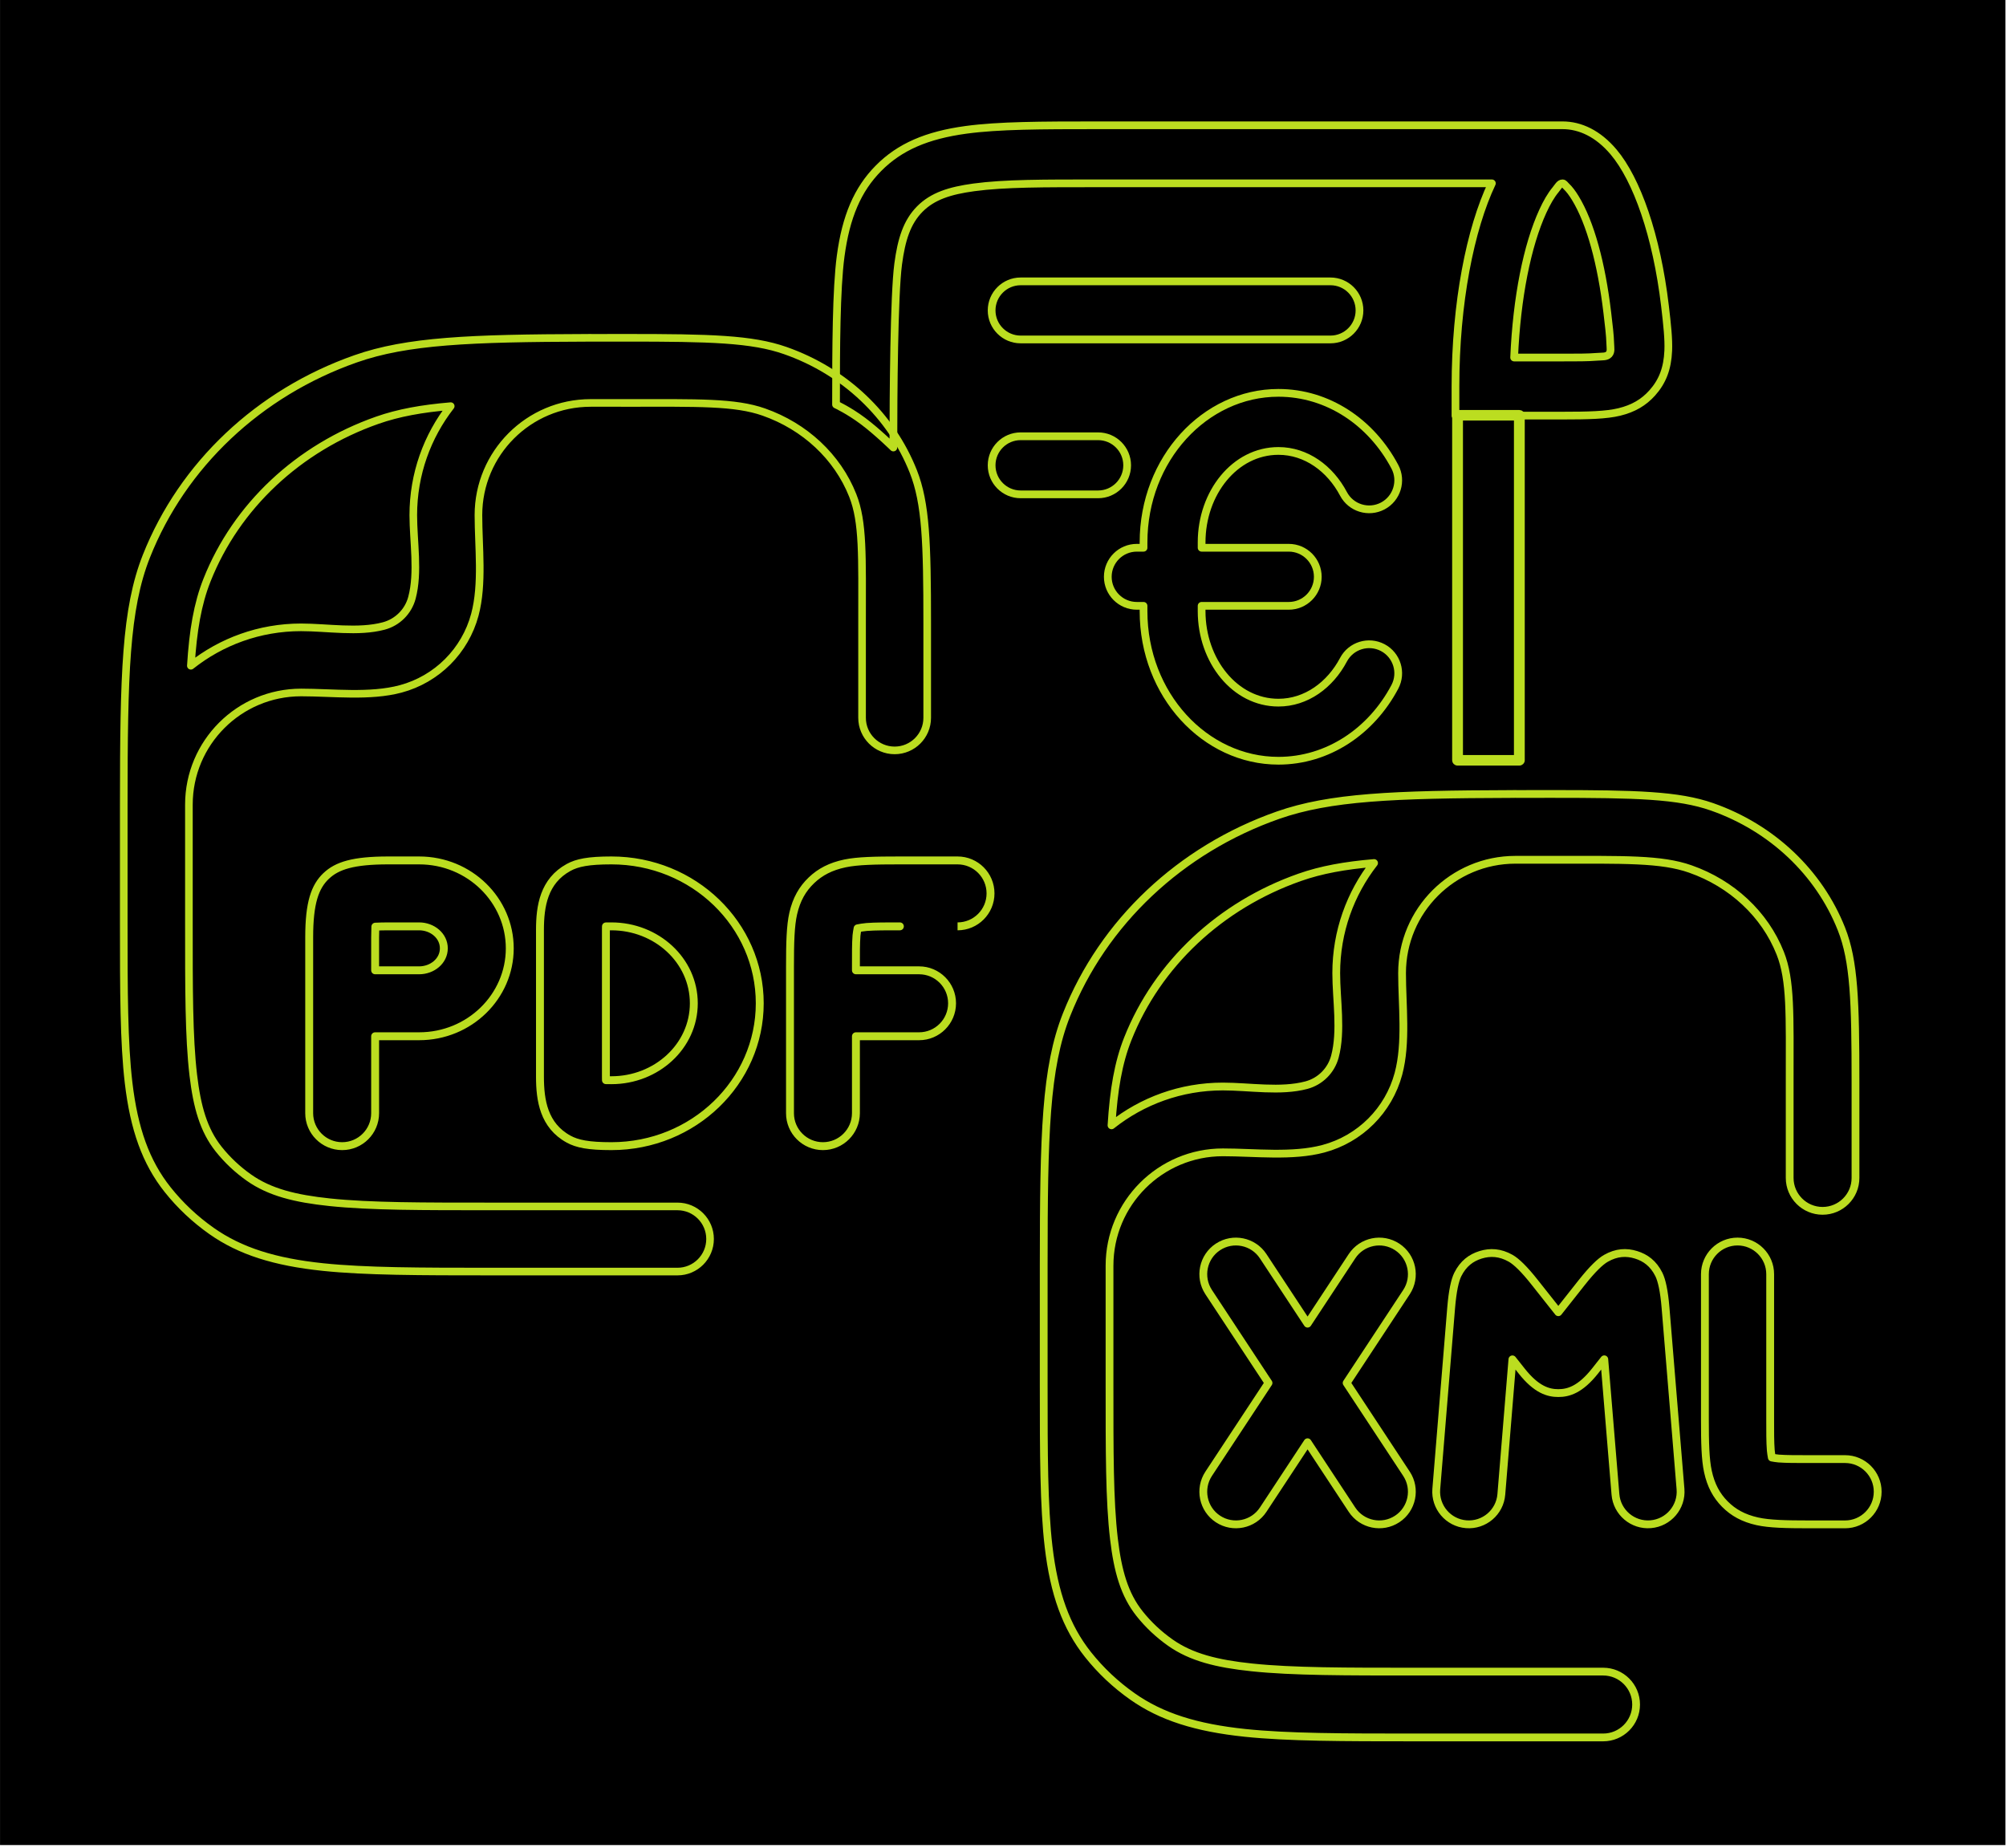 <?xml version="1.0" encoding="UTF-8" standalone="no"?>
<!DOCTYPE svg PUBLIC "-//W3C//DTD SVG 1.1//EN" "http://www.w3.org/Graphics/SVG/1.1/DTD/svg11.dtd">
<svg width="100%" height="100%" viewBox="0 0 1409 1298" version="1.1" xmlns="http://www.w3.org/2000/svg" xmlns:xlink="http://www.w3.org/1999/xlink" xml:space="preserve" xmlns:serif="http://www.serif.com/" style="fill-rule:evenodd;clip-rule:evenodd;stroke-linejoin:round;stroke-miterlimit:2;">
    <g transform="matrix(1,0,0,1,-468.808,-2025.45)">
        <g transform="matrix(0.607,0,0,0.889,380.154,495.461)">
            <rect x="146.09" y="1720.26" width="2320.57" height="1458.47"/>
        </g>
        <g transform="matrix(1.307,0,0,1.307,701.599,-279.847)">
            <g transform="matrix(0.765,0,0,0.765,-536.937,214.168)">
                <path d="M1566.47,2113.68L1566.29,2113.68L1239.98,2113.68C1200.35,2113.68 1170.62,2113.77 1147.73,2116.87C1120.13,2120.62 1101.08,2128.85 1086.24,2143.82C1071.44,2158.75 1063.3,2177.92 1059.6,2205.68C1056.52,2228.77 1056.36,2269.89 1056.36,2309.85C1056.36,2309.85 1065.29,2313.95 1075.33,2321.46C1085.44,2329.04 1096.65,2340.04 1096.65,2340.04C1096.65,2302.4 1097.13,2232.82 1100.03,2211.07C1102.31,2194 1106.11,2181.72 1115.21,2172.53C1115.21,2172.53 1115.21,2172.53 1115.21,2172.53C1124.26,2163.4 1136.38,2159.58 1153.21,2157.29C1174.75,2154.37 1202.7,2154.46 1239.98,2154.46L1517.1,2154.46C1501.97,2186.34 1491.51,2238.32 1491.51,2297.22L1491.51,2317.62L1566.72,2317.62C1584.76,2317.62 1597.37,2317.31 1606.6,2315.07C1616.47,2312.67 1623.74,2308.38 1629.72,2301.72C1636.92,2293.68 1640.45,2284.58 1640.99,2271.99C1641.34,2264.02 1640.28,2253.95 1638.69,2240.54C1632.83,2191.08 1618.9,2151.79 1602.6,2132.45C1591.71,2119.54 1579.16,2113.68 1566.72,2113.68L1566.47,2113.68ZM1566.72,2154.46C1567.74,2154.46 1568.33,2155.58 1569.25,2156.44C1571.52,2158.57 1573.63,2161.41 1575.68,2164.77C1586.31,2182.14 1594.1,2210.88 1598.18,2245.34C1599.23,2254.19 1600.11,2261.26 1600.26,2267.1C1600.34,2270.27 1600.98,2272.66 1599.35,2274.49L1599.35,2274.49C1597.54,2276.5 1594.67,2276 1590.88,2276.32C1584.48,2276.86 1576.59,2276.83 1566.72,2276.83L1532.73,2276.83C1534.54,2234.72 1541.9,2198.01 1552.89,2174.05C1555.67,2167.98 1558.62,2162.85 1561.86,2158.95C1563.63,2156.82 1564.7,2154.46 1566.72,2154.46Z" style="fill:none;stroke:rgb(187,221,32);stroke-width:5.42px;"/>
            </g>
            <g transform="matrix(20.81,0,0,20.81,245.544,1805.76)">
                <path d="M6,6.75L14,6.75C14.414,6.75 14.75,6.414 14.75,6C14.75,5.586 14.414,5.25 14,5.25L6,5.25C5.586,5.25 5.25,5.586 5.25,6C5.25,6.414 5.586,6.75 6,6.75Z" style="fill:none;stroke:rgb(187,221,32);stroke-width:0.2px;"/>
            </g>
            <g transform="matrix(20.81,0,0,20.81,245.544,1805.76)">
                <path d="M8,9.25L6,9.25C5.586,9.25 5.25,9.586 5.25,10C5.25,10.414 5.586,10.75 6,10.75L8,10.75C8.414,10.75 8.75,10.414 8.75,10C8.75,9.586 8.414,9.25 8,9.25Z" style="fill:none;stroke:rgb(187,221,32);stroke-width:0.2px;"/>
            </g>
            <g transform="matrix(20.81,0,0,20.81,245.544,1824.05)">
                <path d="M9.173,11.25L9,11.25C8.586,11.25 8.25,11.586 8.25,12C8.25,12.414 8.586,12.75 9,12.75L9.173,12.75L9.173,12.889C9.173,15.046 10.761,16.75 12.657,16.75C13.927,16.75 15.052,15.997 15.663,14.843C15.857,14.477 15.717,14.023 15.351,13.829C14.985,13.636 14.531,13.775 14.337,14.141C13.992,14.794 13.375,15.25 12.657,15.25C11.533,15.25 10.673,14.168 10.673,12.889L10.673,12.75L12.923,12.75C13.337,12.75 13.673,12.414 13.673,12C13.673,11.586 13.337,11.25 12.923,11.25L10.673,11.25L10.673,11.111C10.673,9.832 11.533,8.75 12.657,8.75C13.375,8.75 13.992,9.206 14.337,9.859C14.531,10.225 14.985,10.364 15.351,10.171C15.717,9.977 15.857,9.523 15.663,9.157C15.052,8.003 13.927,7.25 12.657,7.25C10.761,7.25 9.173,8.954 9.173,11.111L9.173,11.25Z" style="fill:none;stroke:rgb(187,221,32);stroke-width:0.2px;"/>
            </g>
        </g>
        <g transform="matrix(30.561,0,0,30.561,1122.98,2523.09)">
            <path d="M19.317,17.214C19.309,17.169 19.297,17.1 19.293,17.047C19.278,16.857 19.279,16.624 19.279,16.333L19.279,13C19.279,12.586 18.943,12.25 18.529,12.25C18.115,12.25 17.779,12.586 17.779,13L17.779,16.333C17.779,16.877 17.788,17.256 17.848,17.534C17.917,17.854 18.045,18.089 18.237,18.283C18.431,18.479 18.665,18.609 18.984,18.68C19.26,18.741 19.637,18.75 20.177,18.75L21,18.75C21.414,18.75 21.75,18.414 21.75,18C21.75,17.586 21.414,17.25 21,17.25L20.177,17.25C19.89,17.25 19.66,17.251 19.474,17.237C19.424,17.233 19.36,17.222 19.317,17.214ZM7.749,15.5L6.374,17.587C6.146,17.933 6.242,18.399 6.587,18.626C6.933,18.854 7.399,18.758 7.626,18.413L8.647,16.863L9.668,18.413C9.896,18.758 10.361,18.854 10.707,18.626C11.052,18.399 11.148,17.933 10.92,17.587L9.545,15.5L10.92,13.413C11.148,13.067 11.052,12.601 10.707,12.374C10.361,12.146 9.896,12.242 9.668,12.587L8.647,14.137L7.626,12.587C7.399,12.242 6.933,12.146 6.587,12.374C6.242,12.601 6.146,13.067 6.374,13.413L7.749,15.5ZM14.41,13.874L13.868,13.189C13.627,12.883 13.445,12.709 13.315,12.635C13.071,12.497 12.844,12.487 12.624,12.555C12.406,12.622 12.225,12.756 12.1,13.006C12.033,13.14 11.979,13.386 11.947,13.773L11.605,17.939C11.572,18.351 11.879,18.714 12.292,18.747C12.704,18.781 13.067,18.474 13.1,18.061L13.355,14.958L13.565,15.223C13.907,15.657 14.181,15.733 14.41,15.733C14.639,15.733 14.913,15.657 15.256,15.223L15.466,14.957L15.723,18.062C15.757,18.474 16.12,18.781 16.532,18.747C16.945,18.713 17.252,18.351 17.218,17.938L16.874,13.772C16.842,13.384 16.787,13.139 16.72,13.005C16.595,12.755 16.414,12.622 16.196,12.555C15.976,12.487 15.75,12.496 15.506,12.635C15.376,12.708 15.194,12.883 14.952,13.188L14.41,13.874Z" style="fill:none;stroke:rgb(187,221,32);stroke-width:0.18px;"/>
            <g transform="matrix(0.033,0,0,0.033,-36.745,-82.559)">
                <path d="M1521.29,2561.32C1520.95,2561.3 1520.61,2561.29 1520.27,2561.29C1519.32,2561.29 1518.37,2561.3 1517.42,2561.33C1435.39,2561.56 1391.08,2563.39 1354.93,2576.07C1286.76,2600.01 1233.11,2650.77 1207.68,2714.94C1192.96,2752.08 1191.78,2798.3 1191.74,2889.32L1191.74,2889.83L1191.74,2890.02C1191.74,2891.79 1191.74,2893.58 1191.74,2895.38L1191.74,2973.18C1191.74,3021.22 1191.82,3057.26 1195.13,3085.45C1198.97,3118.08 1207.27,3141.41 1222.63,3160.72C1231.4,3171.75 1241.79,3181.54 1253.51,3189.79C1253.51,3189.79 1253.51,3189.79 1253.51,3189.79C1273.63,3203.97 1297.99,3211.64 1331.99,3215.19C1361.83,3218.3 1399.96,3218.36 1450.82,3218.36L1581.39,3218.36C1594.05,3218.36 1604.32,3208.09 1604.32,3195.44C1604.32,3182.79 1594.05,3172.52 1581.39,3172.52L1450.82,3172.52C1402,3172.52 1365.39,3172.58 1336.74,3169.59C1312.26,3167.04 1294.4,3162.53 1279.91,3152.32C1271.79,3146.6 1264.58,3139.82 1258.51,3132.18C1258.51,3132.18 1258.51,3132.18 1258.51,3132.18C1247.95,3118.92 1243.3,3102.51 1240.66,3080.1C1237.5,3053.25 1237.58,3018.93 1237.58,2973.18C1237.58,2973.18 1237.58,2895.38 1237.58,2895.38L1237.58,2890.05L1237.58,2889.83C1237.58,2846.22 1272.93,2810.88 1316.53,2810.88C1338.77,2810.88 1364.96,2814.15 1386.58,2808.36C1386.58,2808.36 1386.58,2808.36 1386.58,2808.36C1412.07,2801.53 1431.98,2781.62 1438.81,2756.14C1438.81,2756.14 1438.81,2756.14 1438.81,2756.14C1444.6,2734.51 1441.32,2708.32 1441.32,2686.08C1441.32,2642.48 1476.67,2607.13 1520.27,2607.13C1520.47,2607.13 1520.66,2607.13 1520.85,2607.13C1528.62,2607.13 1536.75,2607.13 1545.28,2607.13C1596.24,2607.13 1621.77,2606.4 1642.11,2613.55C1642.11,2613.55 1642.11,2613.55 1642.11,2613.55C1671,2623.69 1693.93,2644.99 1704.7,2672.18C1704.7,2672.18 1704.7,2672.18 1704.7,2672.18C1712.18,2691.06 1711.28,2714.76 1711.28,2762.02C1711.28,2762.02 1711.28,2828.7 1711.28,2828.7C1711.28,2841.35 1721.55,2851.62 1734.2,2851.62C1746.85,2851.62 1757.12,2841.35 1757.12,2828.7L1757.12,2762.02C1757.12,2705.79 1756.22,2677.75 1747.32,2655.29C1731.76,2616.04 1699,2584.93 1657.3,2570.29C1633.73,2562.02 1604.29,2561.29 1545.28,2561.29C1536.95,2561.29 1528.96,2561.3 1521.29,2561.32ZM1421.82,2609.39C1401.44,2611.11 1385.01,2614.1 1370.12,2619.33C1314.76,2638.76 1270.95,2679.72 1250.3,2731.83C1250.3,2731.83 1250.3,2731.83 1250.3,2731.83C1243.68,2748.53 1240.49,2767.3 1238.96,2792.07C1260.25,2775.14 1287.21,2765.03 1316.53,2765.03C1334.99,2765.03 1356.77,2768.89 1374.72,2764.08C1384.38,2761.49 1391.93,2753.94 1394.53,2744.27C1399.34,2726.32 1395.48,2704.54 1395.48,2686.08C1395.48,2657.17 1405.31,2630.56 1421.82,2609.39Z" style="fill:none;stroke:rgb(187,221,32);stroke-width:5.42px;"/>
            </g>
        </g>
        <g transform="matrix(30.875,0,0,30.875,493.014,2251.56)">
            <path d="M6.25,14L6.25,18C6.25,18.414 6.586,18.75 7,18.75C7.414,18.75 7.75,18.414 7.75,18L7.75,16.25L8.75,16.25C9.899,16.25 10.813,15.344 10.813,14.25C10.813,13.156 9.899,12.25 8.75,12.25L8.05,12.25C7.256,12.25 6.883,12.368 6.637,12.603C6.637,12.603 6.636,12.603 6.636,12.603C6.38,12.848 6.25,13.212 6.25,14ZM17.188,14.667L17.188,18C17.187,18.414 17.524,18.75 17.937,18.75C18.351,18.75 18.687,18.414 18.688,18L18.688,16.25L20.125,16.25C20.539,16.25 20.875,15.914 20.875,15.5C20.875,15.086 20.539,14.75 20.125,14.75L18.688,14.75L18.688,14.667C18.688,14.377 18.686,14.145 18.701,13.957C18.706,13.905 18.718,13.837 18.726,13.795C18.775,13.785 18.864,13.769 18.934,13.764C19.134,13.749 19.38,13.75 19.688,13.75C19.687,13.75 21,13.75 21,13.75C21.414,13.75 21.75,13.414 21.75,13C21.75,12.586 21.414,12.25 21,12.25L19.688,12.25C19.123,12.25 18.729,12.258 18.44,12.318C18.114,12.386 17.874,12.513 17.677,12.701C17.471,12.897 17.336,13.134 17.262,13.456C17.198,13.737 17.188,14.119 17.188,14.667ZM16.5,15.5C16.5,13.715 14.999,12.25 13.125,12.25C12.601,12.25 12.346,12.303 12.151,12.41C11.587,12.72 11.5,13.29 11.5,13.833C11.5,13.833 11.5,17.167 11.5,17.167C11.5,17.71 11.587,18.28 12.151,18.59C12.346,18.697 12.601,18.75 13.125,18.75C14.999,18.75 16.5,17.285 16.5,15.5ZM13.001,17.249L13,17.167L13,13.833L13.001,13.751C13.042,13.751 13.085,13.75 13.125,13.75C14.151,13.75 15,14.523 15,15.5C15,16.477 14.151,17.25 13.125,17.25C13.085,17.25 13.042,17.249 13.001,17.249ZM7.755,13.757C7.845,13.753 7.952,13.75 8.05,13.75C8.05,13.75 8.75,13.75 8.75,13.75C9.051,13.75 9.313,13.963 9.313,14.25C9.313,14.537 9.051,14.75 8.75,14.75L7.75,14.75L7.75,14C7.75,13.92 7.752,13.833 7.755,13.757Z" style="fill:none;stroke:rgb(187,221,32);stroke-width:0.18px;"/>
            <g transform="matrix(0.032,0,0,0.032,-15.968,-72.924)">
                <path d="M895.42,2290.18C895.078,2290.16 894.736,2290.15 894.392,2290.15C893.431,2290.15 892.473,2290.16 891.513,2290.18C808.642,2290.42 763.867,2292.27 727.355,2305.09C658.476,2329.26 604.282,2380.55 578.591,2445.37C563.721,2482.9 562.529,2529.6 562.485,2621.55L562.483,2622.06L562.484,2622.26C562.483,2624.04 562.483,2625.85 562.483,2627.67L562.483,2706.27C562.483,2754.81 562.562,2791.21 565.913,2819.7C569.792,2852.66 578.175,2876.23 593.688,2895.74C602.549,2906.88 613.05,2916.77 624.885,2925.11C624.885,2925.11 624.885,2925.11 624.885,2925.11C645.212,2939.43 669.821,2947.19 704.173,2950.77C734.32,2953.91 772.848,2953.97 824.222,2953.97L956.143,2953.97C968.923,2953.97 979.299,2943.59 979.299,2930.81C979.299,2918.03 968.923,2907.66 956.143,2907.66L824.222,2907.66C774.904,2907.66 737.914,2907.72 708.974,2904.7C684.238,2902.12 666.197,2897.56 651.56,2887.25C643.359,2881.47 636.074,2874.63 629.936,2866.91C629.936,2866.91 629.936,2866.91 629.935,2866.91C619.275,2853.51 614.574,2836.94 611.909,2814.29C608.717,2787.16 608.796,2752.49 608.796,2706.27C608.796,2706.27 608.796,2627.67 608.796,2627.67L608.794,2622.29L608.796,2622.06C608.796,2578.01 644.506,2542.3 688.557,2542.3C711.021,2542.3 737.486,2545.61 759.328,2539.76C759.328,2539.76 759.328,2539.76 759.328,2539.76C785.077,2532.86 805.189,2512.75 812.089,2487C812.089,2487 812.089,2487 812.089,2487C817.941,2465.16 814.631,2438.69 814.631,2416.23C814.631,2372.18 850.342,2336.47 894.392,2336.47C894.588,2336.47 894.783,2336.46 894.979,2336.46C902.821,2336.46 911.039,2336.47 919.654,2336.47C971.136,2336.47 996.927,2335.73 1017.49,2342.94C1017.49,2342.94 1017.49,2342.94 1017.49,2342.94C1046.67,2353.19 1069.83,2374.71 1080.72,2402.18C1080.72,2402.18 1080.72,2402.18 1080.72,2402.18C1088.28,2421.25 1087.36,2445.2 1087.36,2492.95C1087.36,2492.95 1087.36,2560.31 1087.36,2560.31C1087.36,2573.09 1097.74,2583.47 1110.52,2583.47C1123.3,2583.47 1133.67,2573.09 1133.67,2560.31L1133.67,2492.95C1133.67,2436.13 1132.76,2407.81 1123.77,2385.12C1108.06,2345.46 1074.96,2314.04 1032.83,2299.25C1009.02,2290.89 979.269,2290.15 919.654,2290.15C911.238,2290.15 903.172,2290.16 895.42,2290.18ZM794.928,2338.75C774.337,2340.48 757.744,2343.5 742.694,2348.78C686.763,2368.42 642.507,2409.8 621.646,2462.44C621.646,2462.44 621.646,2462.44 621.646,2462.44C614.957,2479.32 611.735,2498.28 610.189,2523.3C631.702,2506.2 658.937,2495.99 688.557,2495.99C707.207,2495.99 729.207,2499.88 747.342,2495.02C757.108,2492.41 764.736,2484.78 767.354,2475.01C772.212,2456.88 768.318,2434.88 768.318,2416.23C768.318,2387.02 778.252,2360.13 794.928,2338.75Z" style="fill:none;stroke:rgb(187,221,32);stroke-width:5.42px;"/>
            </g>
        </g>
        <g transform="matrix(1,0,0,0.948,-16.799,269.207)">
            <path d="M1554.87,2160.23C1554.87,2159.03 1553.94,2158.05 1552.79,2158.05L1509.38,2158.05C1508.23,2158.05 1507.3,2159.03 1507.3,2160.23L1507.3,2415.89C1507.3,2417.1 1508.23,2418.07 1509.38,2418.07L1552.79,2418.07C1553.94,2418.07 1554.87,2417.1 1554.87,2415.89L1554.87,2160.23ZM1550.7,2162.42L1550.7,2413.7C1550.7,2413.7 1511.47,2413.7 1511.47,2413.7C1511.47,2413.7 1511.47,2187.16 1511.47,2162.42L1550.7,2162.42Z" style="fill:rgb(187,221,32);stroke:rgb(187,221,32);stroke-width:3.42px;"/>
        </g>
    </g>
</svg>
